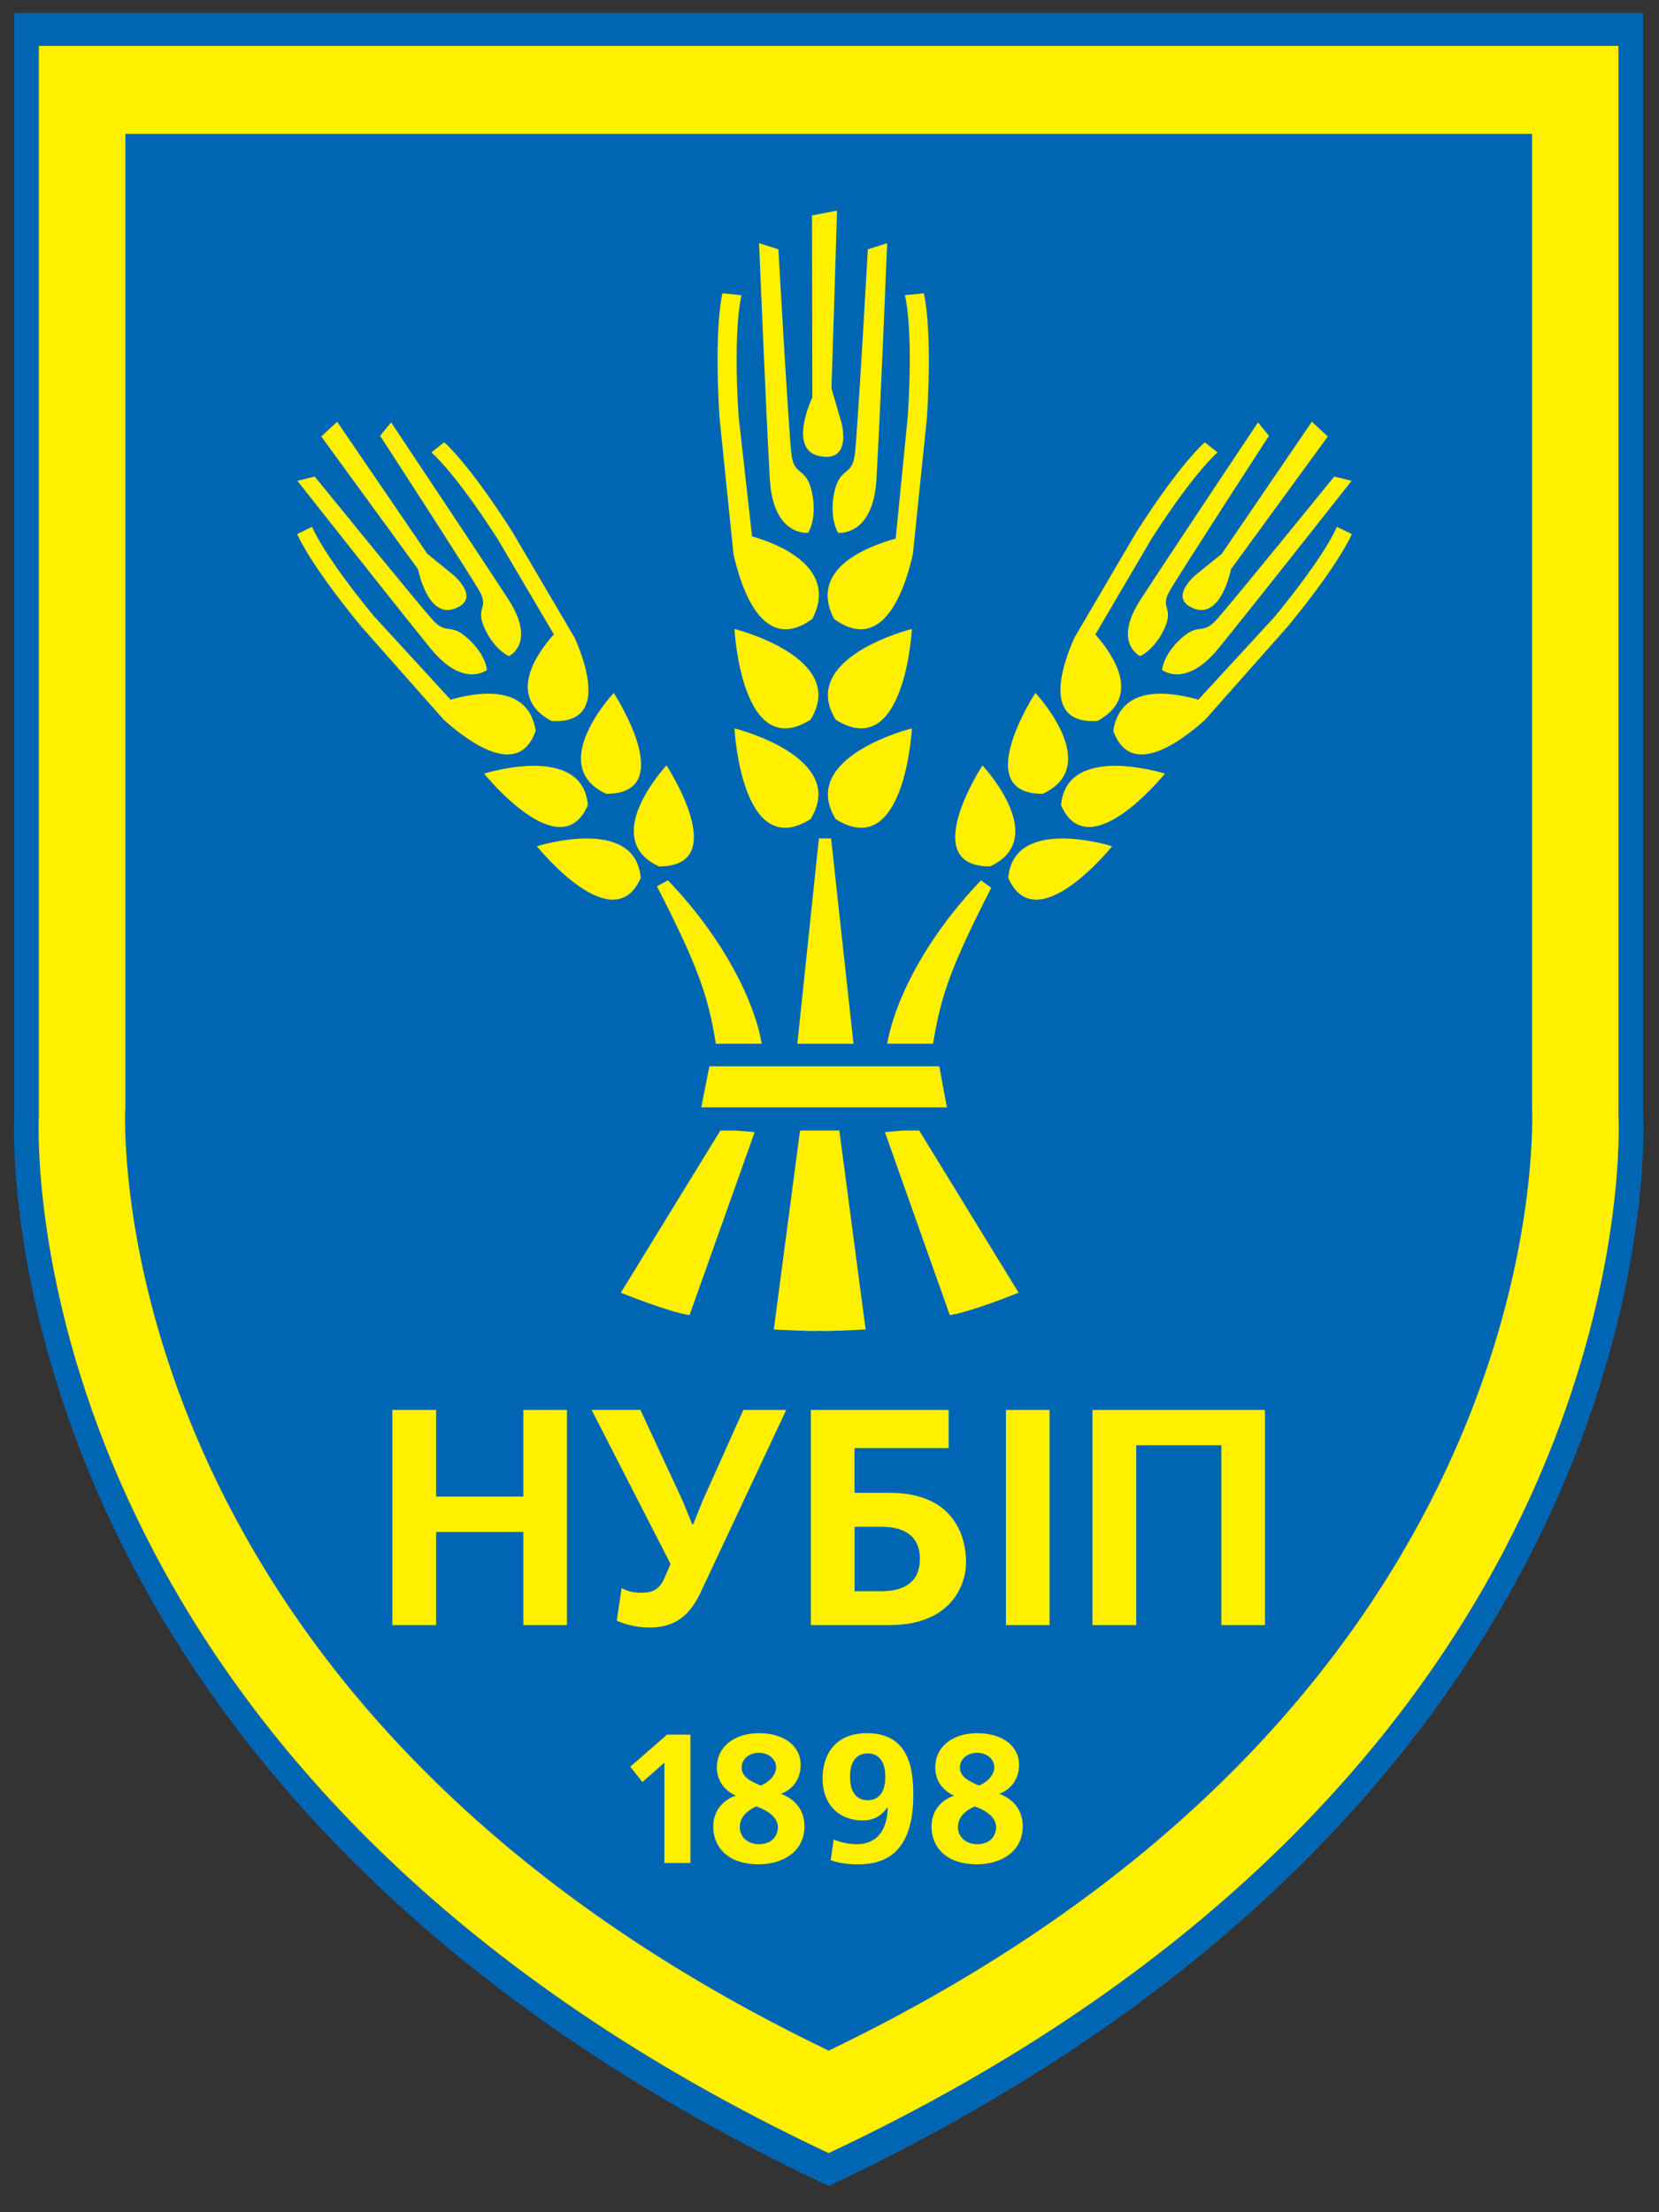 <?xml version="1.0" encoding="utf-8"?>
<!-- Generator: Adobe Illustrator 27.4.0, SVG Export Plug-In . SVG Version: 6.00 Build 0)  -->
<svg version="1.1" id="Шар_1" xmlns="http://www.w3.org/2000/svg" xmlns:xlink="http://www.w3.org/1999/xlink" x="0px" y="0px"
	 viewBox="0 0 595.28 793.7" style="enable-background:new 0 0 595.28 793.7;" xml:space="preserve">
<rect x="0" y="0" width="595.28" height="793.7" fill="#333333" stroke="none"/>
<style type="text/css">
	.st0{fill:#0066B3;}
	.st1{fill:#FFFFFF;}
	.st2{fill-rule:evenodd;clip-rule:evenodd;fill:#FFFFFF;}
	.st3{fill:#FFF000;}
	.st4{fill-rule:evenodd;clip-rule:evenodd;fill:#FFF000;}
	.st5{fill:#6D6E71;}
	.st6{fill-rule:evenodd;clip-rule:evenodd;}
	.st7{fill-rule:evenodd;clip-rule:evenodd;fill:#0066B3;}
</style>
<g>
	<path class="st0" d="M589.58,400.36V4.65H5.09v395.99c0,0-0.09,1.69-0.09,5.26c0.22,40.25,15.4,247.83,291.89,378.19l0.5,0.2
		l0.44-0.2c276.42-130.31,291.61-337.94,291.89-378.26C589.71,402.3,589.61,400.65,589.58,400.36z M297.81,772.31l-0.43,0.2
		l-0.48-0.2C28.78,645.89,14.06,444.6,13.84,405.57c0-3.46,0.09-5.1,0.09-5.1v-384h566.8v383.72c0.04,0.28,0.13,1.89,0.13,5.32
		C580.58,444.6,565.85,645.95,297.81,772.31z"/>
	<path class="st3" d="M580.73,16.46H13.93v384c0,0-0.09,1.64-0.09,5.1c0.22,39.03,14.94,240.33,283.05,366.74l0.48,0.2l0.43-0.2
		C565.85,645.95,580.58,444.6,580.86,405.5c0-3.43-0.09-5.04-0.13-5.32V16.46z"/>
	<path class="st0" d="M549.72,397.09V48.04H44.99v349.31c0,0-0.13,1.48-0.13,4.63c0.24,35.53,13.38,218.59,252.08,333.56l0.45,0.21
		l0.35-0.21C536.4,620.62,549.55,437.52,549.79,401.94C549.79,398.8,549.73,397.32,549.72,397.09z"/>
	<g>
		<path class="st3" d="M156.49,505.86v31.09h31.29v-31.09h15.65v77.2h-15.65v-33.41h-31.29v33.41h-15.7v-77.2H156.49z"/>
		<path class="st3" d="M229.79,505.86l15.28,32.87l3.29,8.14h0.39l3.3-8.25l14.68-32.76h15.39l-30.83,65.69
			c-4.35,9.19-10.18,12.38-18.29,12.38c-3.68,0-7.65-0.69-11.7-2.46l1.75-11.67c2.21,1.1,4.08,1.64,6.62,1.64
			c2.96,0,6.48-0.07,8.71-5.16l2.22-5.17l-28.32-55.26H229.79z"/>
		<path class="st3" d="M340.39,505.86v13.69h-33.77v16.05h12.56c22.7,0,27.46,15.07,27.46,24.96c0,8.15-5.41,22.5-27.46,22.5h-28.24
			v-77.2H340.39z M306.63,570.9h9.65c8.76,0,13.8-3.71,13.8-11.58c0-7.79-5.04-11.54-13.8-11.54h-9.65V570.9z"/>
		<path class="st3" d="M360.95,505.86h15.65v77.2h-15.65V505.86z"/>
		<path class="st3" d="M453.9,505.86v77.2h-15.65v-64.53H407.7v64.53h-15.69v-77.2H453.9z"/>
	</g>
	<g>
		<path class="st3" d="M247.74,622.36v46.05h-9.34v-35.99l-7.87,6.93l-4.39-5.47l13.21-11.52H247.74z"/>
		<path class="st3" d="M257.23,634.15c0-7.59,6.47-12.31,15.05-12.31c8.91,0,15.01,4.4,15.01,11.44c0,4.47-2.4,8.6-7.11,10.33
			c5.12,1.78,8.47,5.88,8.47,11.66c0,9.1-7.83,13.61-16.37,13.61c-11.87,0-16.36-6.87-16.36-13.53c0-5.28,3.15-9.46,8.13-11.1
			C259.68,642.34,257.23,638.6,257.23,634.15z M265.45,655.57c0,3.91,3.39,6.1,6.83,6.1c5.01,0,6.84-3.35,6.84-6.1
			c0-3.19-2.9-5.69-7.7-7.47C265.9,650.54,265.45,653.98,265.45,655.57z M278.49,634.11c0-2.7-2.4-5.24-6.21-5.24
			c-3.37,0-6.16,2.22-6.16,5.24c0,3.43,3.24,5.02,6.81,6.51C275.87,639.51,278.49,636.83,278.49,634.11z"/>
		<path class="st3" d="M299.14,659.98c2.51,1.06,5.6,1.69,8.21,1.69c9.66,0,11.12-8.58,11.16-13.05h-0.21
			c-1.95,2.67-4.54,4.53-8.8,4.53c-8.15,0-14.34-5.42-14.34-15.07c0-7.99,4.02-16.24,15.93-16.24c15.5,0,16.62,13.53,16.62,22.3
			c0,21.55-11.24,24.75-19.61,24.75c-3.91,0-6.85-0.39-10.03-1.47L299.14,659.98z M317.66,637.48c0-6.23-2.9-8.38-6.29-8.38
			c-3.42,0-6.36,2.15-6.36,8.38c0,6.28,2.94,8.42,6.36,8.42C314.75,645.89,317.66,643.76,317.66,637.48z"/>
		<path class="st3" d="M335.59,634.15c0-7.59,6.4-12.31,15-12.31c8.91,0,15.07,4.4,15.07,11.44c0,4.47-2.42,8.6-7.18,10.33
			c5.15,1.78,8.5,5.88,8.5,11.66c0,9.1-7.85,13.61-16.39,13.61c-11.87,0-16.35-6.87-16.35-13.53c0-5.28,3.13-9.46,8.15-11.1
			C337.99,642.34,335.59,638.6,335.59,634.15z M343.74,655.57c0,3.91,3.41,6.1,6.85,6.1c5.06,0,6.83-3.35,6.83-6.1
			c0-3.19-2.85-5.69-7.65-7.47C344.21,650.54,343.74,653.98,343.74,655.57z M356.78,634.11c0-2.7-2.4-5.24-6.19-5.24
			c-3.38,0-6.16,2.22-6.16,5.24c0,3.43,3.3,5.02,6.85,6.51C354.18,639.51,356.78,636.83,356.78,634.11z"/>
	</g>
	<g>
		<path class="st3" d="M239.67,315.85c20.28,21.15,31.13,43.77,33.65,58.62h-16.46c-2.81-17.7-6.9-28.71-21.13-56.47L239.67,315.85z
			"/>
		<polygon class="st4" points="306.25,374.48 286.1,374.48 293.83,300.82 298.21,300.82 		"/>
		<polygon class="st3" points="339.76,397.29 251.63,397.29 254.53,382.56 337.03,382.56 		"/>
		<path class="st3" d="M222.77,463.8c0,0,17.17,6.98,24.65,8.05l23.37-65.67l-6.7-0.55h-5.62L222.77,463.8z"/>
		<path class="st3" d="M317.51,406.17l23.29,65.67c7.54-1.07,24.69-8.05,24.69-8.05l-35.66-58.18h-5.69L317.51,406.17z"/>
		<path class="st3" d="M277.66,476.99c0,0,13.53,0.76,16.45,0.48h0.02c2.98,0.29,16.47-0.48,16.47-0.48l-9.43-71.37h-14.11
			L277.66,476.99z"/>
		<g>
			<path class="st4" d="M294.22,163.69c11.81,2.23,7.65-12.26,7.65-12.26l-3.52-12.07l2.01-63.78l-9.01,1.71l0.13,65.32
				C291.48,142.62,282.4,161.41,294.22,163.69z"/>
			<g>
				<path class="st3" d="M299.35,176.65c-1.96,9.37,1.39,14.51,1.39,14.51s12.54,1.48,13.73-19.14c1.25-20.55,3.87-84.76,3.87-84.76
					l-6.94,2.18c0,0-3.67,65.51-4.67,73.59C305.75,171.12,301.38,167.27,299.35,176.65z"/>
				<path class="st3" d="M291.35,176.65c1.99,9.37-1.37,14.51-1.37,14.51s-12.52,1.48-13.75-19.14
					c-1.21-20.55-3.87-84.76-3.87-84.76l6.94,2.18c0,0,3.7,65.51,4.69,73.59C284.95,171.12,289.34,167.27,291.35,176.65z"/>
			</g>
			<g>
				<path class="st3" d="M299.87,258.22c24.87,15.58,27.33-32.56,27.33-32.56S286.18,235.89,299.87,258.22z"/>
				<path class="st3" d="M299.87,293.89c24.87,15.59,27.33-32.56,27.33-32.56S286.18,271.52,299.87,293.89z"/>
				<path class="st3" d="M327.56,198.81L327.56,198.81l5.06-49.2c2.01-32.76-1.1-44.14-1.15-44.38l-6.77,0.68
					c0.04,0.25,3.09,11.12,1.04,43.33l-4.35,43.99c-11.07,3.1-31.24,11.18-22.12,28.83C316.84,234.85,324.69,211.57,327.56,198.81z"
					/>
				<path class="st3" d="M290.85,258.22c-24.84,15.58-27.31-32.56-27.31-32.56S304.56,235.89,290.85,258.22z"/>
				<path class="st3" d="M290.85,293.89c-24.84,15.59-27.31-32.56-27.31-32.56S304.56,271.52,290.85,293.89z"/>
				<path class="st3" d="M263.18,198.81L263.18,198.81l-5.02-49.2c-2.04-32.76,1.06-44.14,1.06-44.38l6.85,0.68
					c-0.02,0.25-3.09,11.12-1.06,43.33l4.84,43.21c11.07,3.11,30.77,11.96,21.63,29.61C273.88,234.85,266.07,211.57,263.18,198.81z"
					/>
			</g>
		</g>
		<g>
			<path class="st4" d="M163.22,218.35c9.84-3.74-0.95-12.39-0.95-12.39l-8.93-7.23l-32.37-47.42l-5.69,5.3l34.73,47.64
				C150.01,204.24,153.41,222.11,163.22,218.35z"/>
			<g>
				<path class="st3" d="M173.9,225.46c3.52,7.76,8.71,9.95,8.71,9.95s9.9-4.61-0.09-20.2c-10.08-15.55-42.18-63.65-42.18-63.65
					l-3.94,4.8c0,0,32.11,49.48,35.67,55.77C175.61,218.52,170.38,217.71,173.9,225.46z"/>
				<path class="st3" d="M168,229.18c6.45,5.88,6.71,11.18,6.71,11.18s-8.37,6.77-20.18-7.66c-11.79-14.51-47.82-60.18-47.82-60.18
					l6.22-1.54c0,0,37.45,46.12,42.44,51.57C160.43,228,161.54,223.21,168,229.18z"/>
			</g>
			<g>
				<path class="st3" d="M217.51,284.8c26.47,0.11,2.71-36.18,2.71-36.18S195.67,274.71,217.51,284.8z"/>
				<path class="st3" d="M236.47,310.86c26.47,0.06,2.68-36.23,2.68-36.23S214.62,300.78,236.47,310.86z"/>
				<path class="st3" d="M206.21,228.85L206.21,228.85l-22.47-38.2c-15.89-24.86-24.15-31.76-24.34-31.96l-4.61,3.63
					c0.15,0.14,8.15,6.73,23.83,31.15l20.11,34.12c-6.48,7.3-16.89,22.4-0.89,31.09C217.47,259.97,210.88,239.43,206.21,228.85z"/>
				<path class="st3" d="M210.94,288.9c-9.9,22.73-37.21-11.34-37.21-11.34S209.08,266.35,210.94,288.9z"/>
				<path class="st3" d="M229.9,314.98c-9.88,22.71-37.26-11.36-37.26-11.36S228.04,292.41,229.9,314.98z"/>
				<path class="st3" d="M159.16,258.16L159.16,258.16l-29.75-33.63c-18.88-23-22.68-32.76-22.77-32.91l5.34-2.61
					c0.09,0.2,3.67,9.57,22.26,32.15l27.44,29.87c9.71-2.74,27.86-5.82,30.55,11.16C186.12,279.58,168.04,266.15,159.16,258.16z"/>
			</g>
		</g>
		<path class="st3" d="M352.02,315.85c-20.32,21.15-31.11,43.77-33.67,58.62h16.45c2.86-17.7,6.68-28.1,20.87-55.93L352.02,315.85z"
			/>
		<g>
			<path class="st4" d="M428.47,218.35c-9.82-3.74,0.93-12.39,0.93-12.39l8.97-7.23l32.35-47.42l5.71,5.3l-34.74,47.64
				C441.69,204.24,438.27,222.11,428.47,218.35z"/>
			<g>
				<path class="st3" d="M417.84,225.46c-3.55,7.76-8.72,9.95-8.72,9.95s-9.97-4.61,0.08-20.2c10.08-15.55,42.19-63.65,42.19-63.65
					l3.94,4.8c0,0-32.11,49.48-35.7,55.77C416.08,218.52,421.34,217.71,417.84,225.46z"/>
				<path class="st3" d="M423.7,229.18c-6.44,5.88-6.71,11.18-6.71,11.18s8.35,6.77,20.17-7.66c11.81-14.51,47.82-60.18,47.82-60.18
					l-6.23-1.54c0,0-37.43,46.12-42.42,51.57C431.26,228,430.12,223.21,423.7,229.18z"/>
			</g>
			<g>
				<path class="st3" d="M374.16,284.8c-26.44,0.11-2.64-36.18-2.64-36.18S396.08,274.71,374.16,284.8z"/>
				<path class="st3" d="M355.26,310.86c-26.47,0.06-2.73-36.23-2.73-36.23S377.1,300.78,355.26,310.86z"/>
				<path class="st3" d="M385.49,228.85L385.49,228.85l22.42-38.2c15.91-24.86,24.22-31.76,24.37-31.96l4.61,3.63
					c-0.15,0.14-8.17,6.73-23.8,31.15l-20.05,34.17c6.4,7.28,16.78,22.35,0.74,31.04C374.16,259.97,380.8,239.43,385.49,228.85z"/>
				<path class="st3" d="M380.73,288.9c9.9,22.73,37.27-11.34,37.27-11.34S382.64,266.35,380.73,288.9z"/>
				<path class="st3" d="M361.79,314.98c9.92,22.71,37.27-11.36,37.27-11.36S363.67,292.41,361.79,314.98z"/>
				<path class="st3" d="M432.5,258.16L432.5,258.16l29.77-33.63c18.88-23,22.68-32.76,22.79-32.91l-5.36-2.61
					c-0.09,0.2-3.67,9.57-22.23,32.15l-27.48,29.87c-9.71-2.74-27.83-5.82-30.53,11.16C405.59,279.58,423.67,266.15,432.5,258.16z"
					/>
			</g>
		</g>
	</g>
</g>
</svg>
